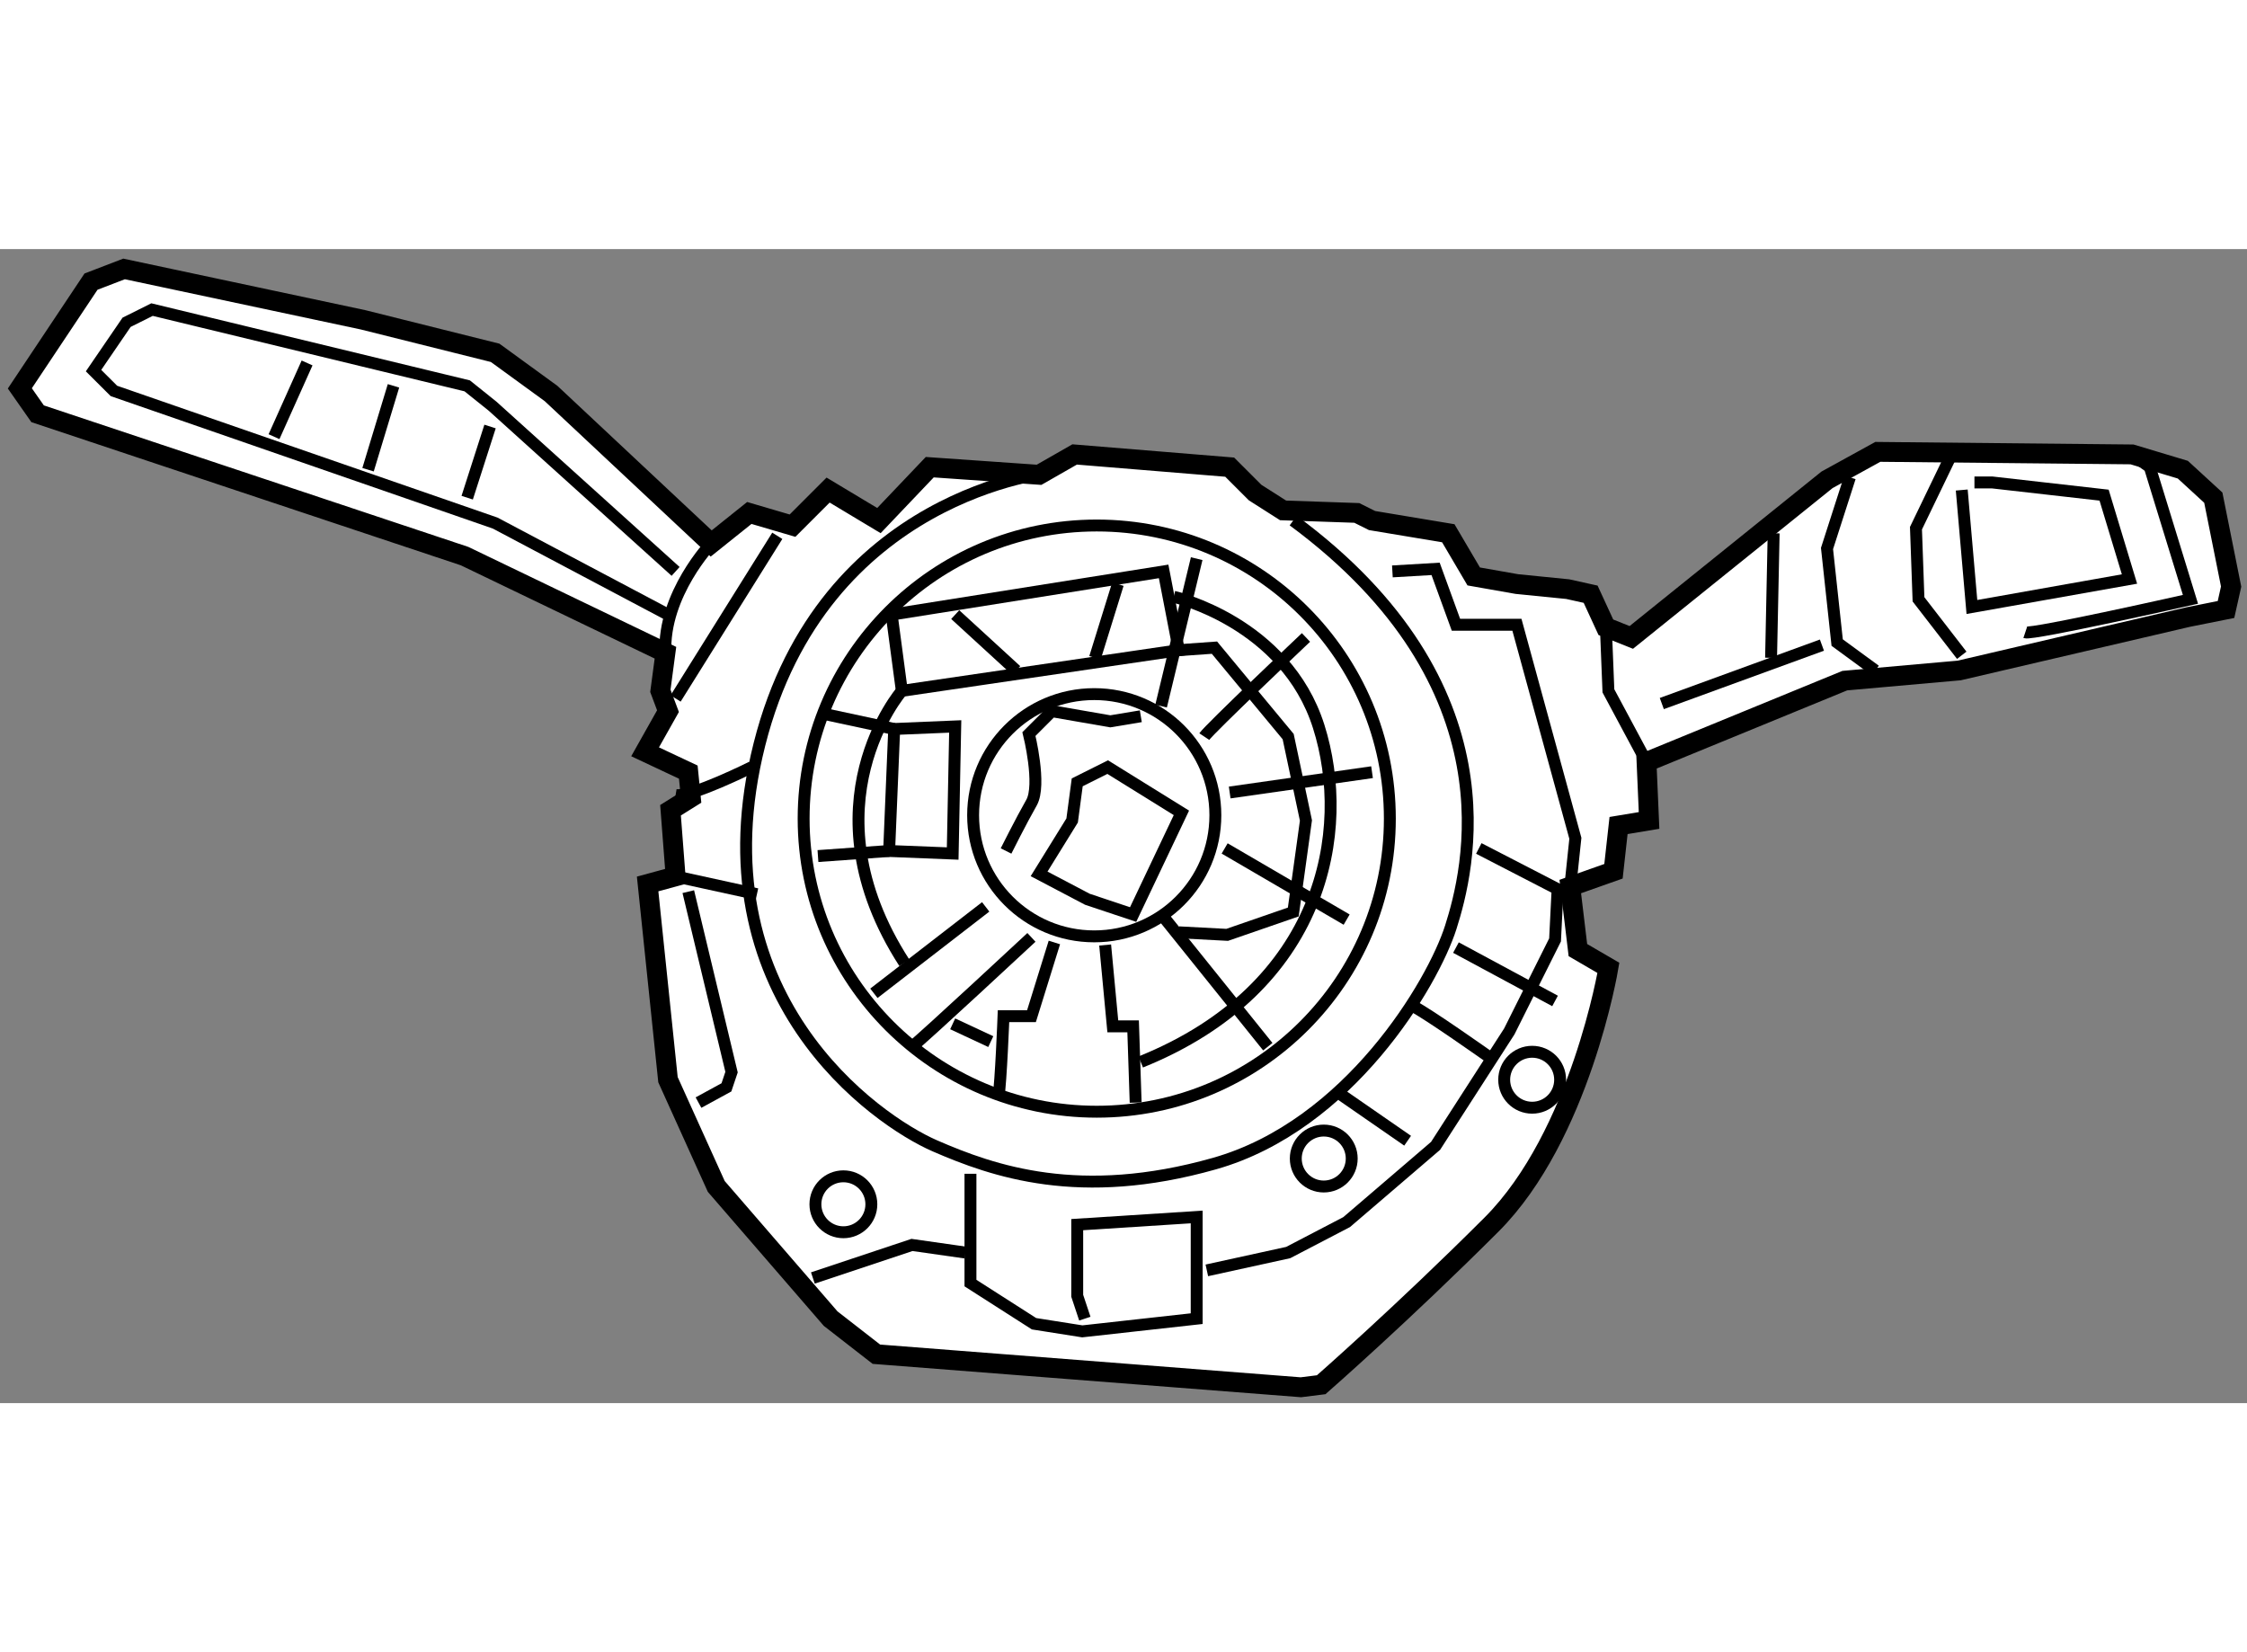 <?xml version="1.0" encoding="utf-8"?>
<!-- Generator: Adobe Illustrator 15.1.0, SVG Export Plug-In . SVG Version: 6.00 Build 0)  -->
<!DOCTYPE svg PUBLIC "-//W3C//DTD SVG 1.1//EN" "http://www.w3.org/Graphics/SVG/1.1/DTD/svg11.dtd">
<svg version="1.1" xmlns="http://www.w3.org/2000/svg" xmlns:xlink="http://www.w3.org/1999/xlink" x="0px" y="0px" width="244.8px"
	 height="180px" viewBox="72.985 27.889 56.637 29.088" enable-background="new 0 0 244.8 180" xml:space="preserve">
	
<rect x="72.985" y="27.889" width="56.637" height="29.088" fill="#808080" stroke="none"/>
	
<g><path fill="#FFFFFF" stroke="#000000" stroke-width="0.5" d="M89.758,38.063l-5.062-2.435l-10.763-3.588L73.485,31.4l1.794-2.691
			l0.833-0.32l6.022,1.282l3.332,0.833l1.409,1.025l4.036,3.78l0.961-0.769l1.089,0.32l0.897-0.897l1.281,0.769l1.281-1.346
			l2.755,0.192l0.897-0.513l3.908,0.32l0.641,0.641l0.705,0.449l1.858,0.064l0.384,0.192l1.922,0.32l0.641,1.089l1.089,0.192
			l1.281,0.128l0.577,0.128l0.384,0.833l0.641,0.256l4.933-3.972l1.281-0.705l6.407,0.064l1.281,0.385l0.768,0.705l0.449,2.242
			l-0.129,0.577l-0.961,0.192l-5.765,1.345l-2.883,0.256l-4.997,2.05l0.064,1.474l-0.769,0.128l-0.128,1.153l-1.089,0.385
			l0.192,1.602l0.769,0.448c0,0-0.705,4.229-2.947,6.471c-2.243,2.242-4.292,4.036-4.292,4.036l-0.513,0.064l-10.699-0.833
			l-1.153-0.897l-2.883-3.332l-1.217-2.691l-0.513-4.933l0.705-0.192l-0.128-1.666l0.512-0.32l-0.064-0.641l-1.089-0.512
			l0.577-1.025l-0.192-0.512L89.758,38.063z"></path><circle fill="none" stroke="#000000" stroke-width="0.3" cx="100.629" cy="42.244" r="7.388"></circle><circle fill="none" stroke="#000000" stroke-width="0.3" cx="100.566" cy="42.159" r="3.053"></circle><polygon fill="none" stroke="#000000" stroke-width="0.3" points="95.46,37.102 95.716,39.024 102.699,37.999 102.315,36.013 		
			"></polygon><line fill="none" stroke="#000000" stroke-width="0.3" x1="97.062" y1="37.102" x2="98.599" y2="38.511"></line><line fill="none" stroke="#000000" stroke-width="0.3" x1="101.162" y1="36.333" x2="100.585" y2="38.191"></line><path fill="none" stroke="#000000" stroke-width="0.3" d="M95.716,39.024c0,0-2.499,2.883,0.064,6.855"></path><path fill="none" stroke="#000000" stroke-width="0.3" d="M102.571,36.653c0,0,2.819,0.641,3.652,3.268
			c0.833,2.626,0.128,6.599-4.485,8.457"></path><line fill="none" stroke="#000000" stroke-width="0.3" x1="95.012" y1="46.647" x2="97.83" y2="44.469"></line><path fill="none" stroke="#000000" stroke-width="0.3" d="M95.972,47.993c0.256-0.192,3.011-2.755,3.011-2.755"></path><path fill="none" stroke="#000000" stroke-width="0.3" d="M98.151,49.274c0.064-0.384,0.128-2.05,0.128-2.05h0.705l0.577-1.858"></path><polyline fill="none" stroke="#000000" stroke-width="0.3" points="100.841,45.43 101.034,47.48 101.546,47.48 101.61,49.402 		
			"></polyline><line fill="none" stroke="#000000" stroke-width="0.3" x1="102.315" y1="44.726" x2="104.941" y2="47.993"></line><polyline fill="none" stroke="#000000" stroke-width="0.3" points="102.699,37.999 103.596,37.935 105.454,40.177 105.902,42.291 
			105.583,44.598 103.917,45.174 102.699,45.11 		"></polyline><line fill="none" stroke="#000000" stroke-width="0.3" x1="103.853" y1="42.996" x2="106.928" y2="44.79"></line><line fill="none" stroke="#000000" stroke-width="0.3" x1="103.98" y1="41.586" x2="107.568" y2="41.074"></line><path fill="none" stroke="#000000" stroke-width="0.3" d="M103.34,40.177c0.128-0.192,2.563-2.499,2.563-2.499"></path><line fill="none" stroke="#000000" stroke-width="0.3" x1="103.148" y1="35.692" x2="102.251" y2="39.408"></line><polygon fill="none" stroke="#000000" stroke-width="0.3" points="95.524,39.985 95.396,43.06 96.998,43.124 97.062,39.921 		"></polygon><line fill="none" stroke="#000000" stroke-width="0.3" x1="93.73" y1="39.6" x2="95.524" y2="39.985"></line><line fill="none" stroke="#000000" stroke-width="0.3" x1="93.602" y1="43.188" x2="95.396" y2="43.06"></line><line fill="none" stroke="#000000" stroke-width="0.3" x1="96.998" y1="47.417" x2="97.958" y2="47.865"></line><polygon fill="none" stroke="#000000" stroke-width="0.3" points="100.393,44.277 99.176,43.637 100.009,42.291 100.137,41.33 
			100.905,40.946 102.763,42.099 101.546,44.662 		"></polygon><path fill="none" stroke="#000000" stroke-width="0.3" d="M98.343,43.06c0,0,0.385-0.769,0.641-1.217
			c0.256-0.449-0.064-1.73-0.064-1.73l0.577-0.577l1.474,0.256l0.769-0.128"></path><path fill="none" stroke="#000000" stroke-width="0.3" d="M90.911,35.308c0,0-1.217,1.281-1.153,2.755"></path><polyline fill="none" stroke="#000000" stroke-width="0.3" points="90.014,36.013 85.401,31.849 84.761,31.336 76.817,29.414 
			76.176,29.734 75.343,30.952 75.856,31.464 85.466,34.795 89.822,37.102 		"></polyline><line fill="none" stroke="#000000" stroke-width="0.3" x1="80.725" y1="30.759" x2="79.892" y2="32.617"></line><line fill="none" stroke="#000000" stroke-width="0.3" x1="82.262" y1="33.45" x2="82.903" y2="31.336"></line><line fill="none" stroke="#000000" stroke-width="0.3" x1="85.337" y1="32.361" x2="84.761" y2="34.155"></line><line fill="none" stroke="#000000" stroke-width="0.3" x1="90.014" y1="39.216" x2="92.577" y2="35.116"></line><path fill="none" stroke="#000000" stroke-width="0.3" d="M99.496,33.514c0,0-5.766,0.512-7.368,6.855
			c-1.602,6.342,2.947,9.482,4.42,10.123c1.474,0.641,3.652,1.409,7.047,0.448s5.51-4.549,5.958-5.958
			c0.449-1.41,1.666-6.086-3.972-10.25"></path><polyline fill="none" stroke="#000000" stroke-width="0.3" points="108.081,36.013 109.17,35.949 109.683,37.358 111.22,37.358 
			112.693,42.74 112.565,43.957 		"></polyline><polyline fill="none" stroke="#000000" stroke-width="0.3" points="113.462,37.422 113.526,39.024 114.487,40.817 		"></polyline><polyline fill="none" stroke="#000000" stroke-width="0.3" points="119.613,33.642 119.036,35.436 119.292,37.807 120.253,38.511 
					"></polyline><polyline fill="none" stroke="#000000" stroke-width="0.3" points="122.175,33.065 121.278,34.924 121.342,36.717 122.432,38.127 
					"></polyline><line fill="none" stroke="#000000" stroke-width="0.3" x1="114.872" y1="39.344" x2="118.908" y2="37.871"></line><line fill="none" stroke="#000000" stroke-width="0.3" x1="117.691" y1="35.052" x2="117.626" y2="38.191"></line><polyline fill="none" stroke="#000000" stroke-width="0.3" points="122.432,33.962 122.688,36.91 126.66,36.205 126.02,34.091 
			123.2,33.771 122.752,33.771 		"></polyline><path fill="none" stroke="#000000" stroke-width="0.3" d="M124.033,37.55c0.192,0.064,4.164-0.833,4.164-0.833l-1.025-3.332
			l-0.447-0.32"></path><polyline fill="none" stroke="#000000" stroke-width="0.3" points="97.446,51.196 97.446,53.951 99.048,54.976 100.265,55.168 
			103.148,54.848 103.148,52.285 100.137,52.478 100.137,54.271 100.329,54.848 		"></polyline><polyline fill="none" stroke="#000000" stroke-width="0.3" points="103.404,53.631 105.454,53.182 106.928,52.414 109.17,50.492 
			111.028,47.608 112.181,45.302 112.245,44.021 110.259,42.996 		"></polyline><line fill="none" stroke="#000000" stroke-width="0.3" x1="109.683" y1="45.495" x2="112.181" y2="46.84"></line><line fill="none" stroke="#000000" stroke-width="0.3" x1="106.799" y1="49.21" x2="108.465" y2="50.363"></line><path fill="none" stroke="#000000" stroke-width="0.3" d="M108.593,46.968c0.384,0.192,1.922,1.281,1.922,1.281"></path><line fill="none" stroke="#000000" stroke-width="0.3" x1="90.014" y1="43.701" x2="92.064" y2="44.149"></line><path fill="none" stroke="#000000" stroke-width="0.3" d="M90.014,41.65c0.384,0.064,1.922-0.705,1.922-0.705"></path><polyline fill="none" stroke="#000000" stroke-width="0.3" points="90.334,44.085 91.424,48.634 91.295,49.018 90.591,49.402 		
			"></polyline><polyline fill="none" stroke="#000000" stroke-width="0.3" points="93.474,53.823 95.972,52.99 97.318,53.182 		"></polyline><circle fill="none" stroke="#000000" stroke-width="0.3" cx="94.243" cy="51.965" r="0.705"></circle><circle fill="none" stroke="#000000" stroke-width="0.3" cx="111.604" cy="48.826" r="0.705"></circle><circle fill="none" stroke="#000000" stroke-width="0.3" cx="106.351" cy="50.812" r="0.705"></circle></g>


</svg>